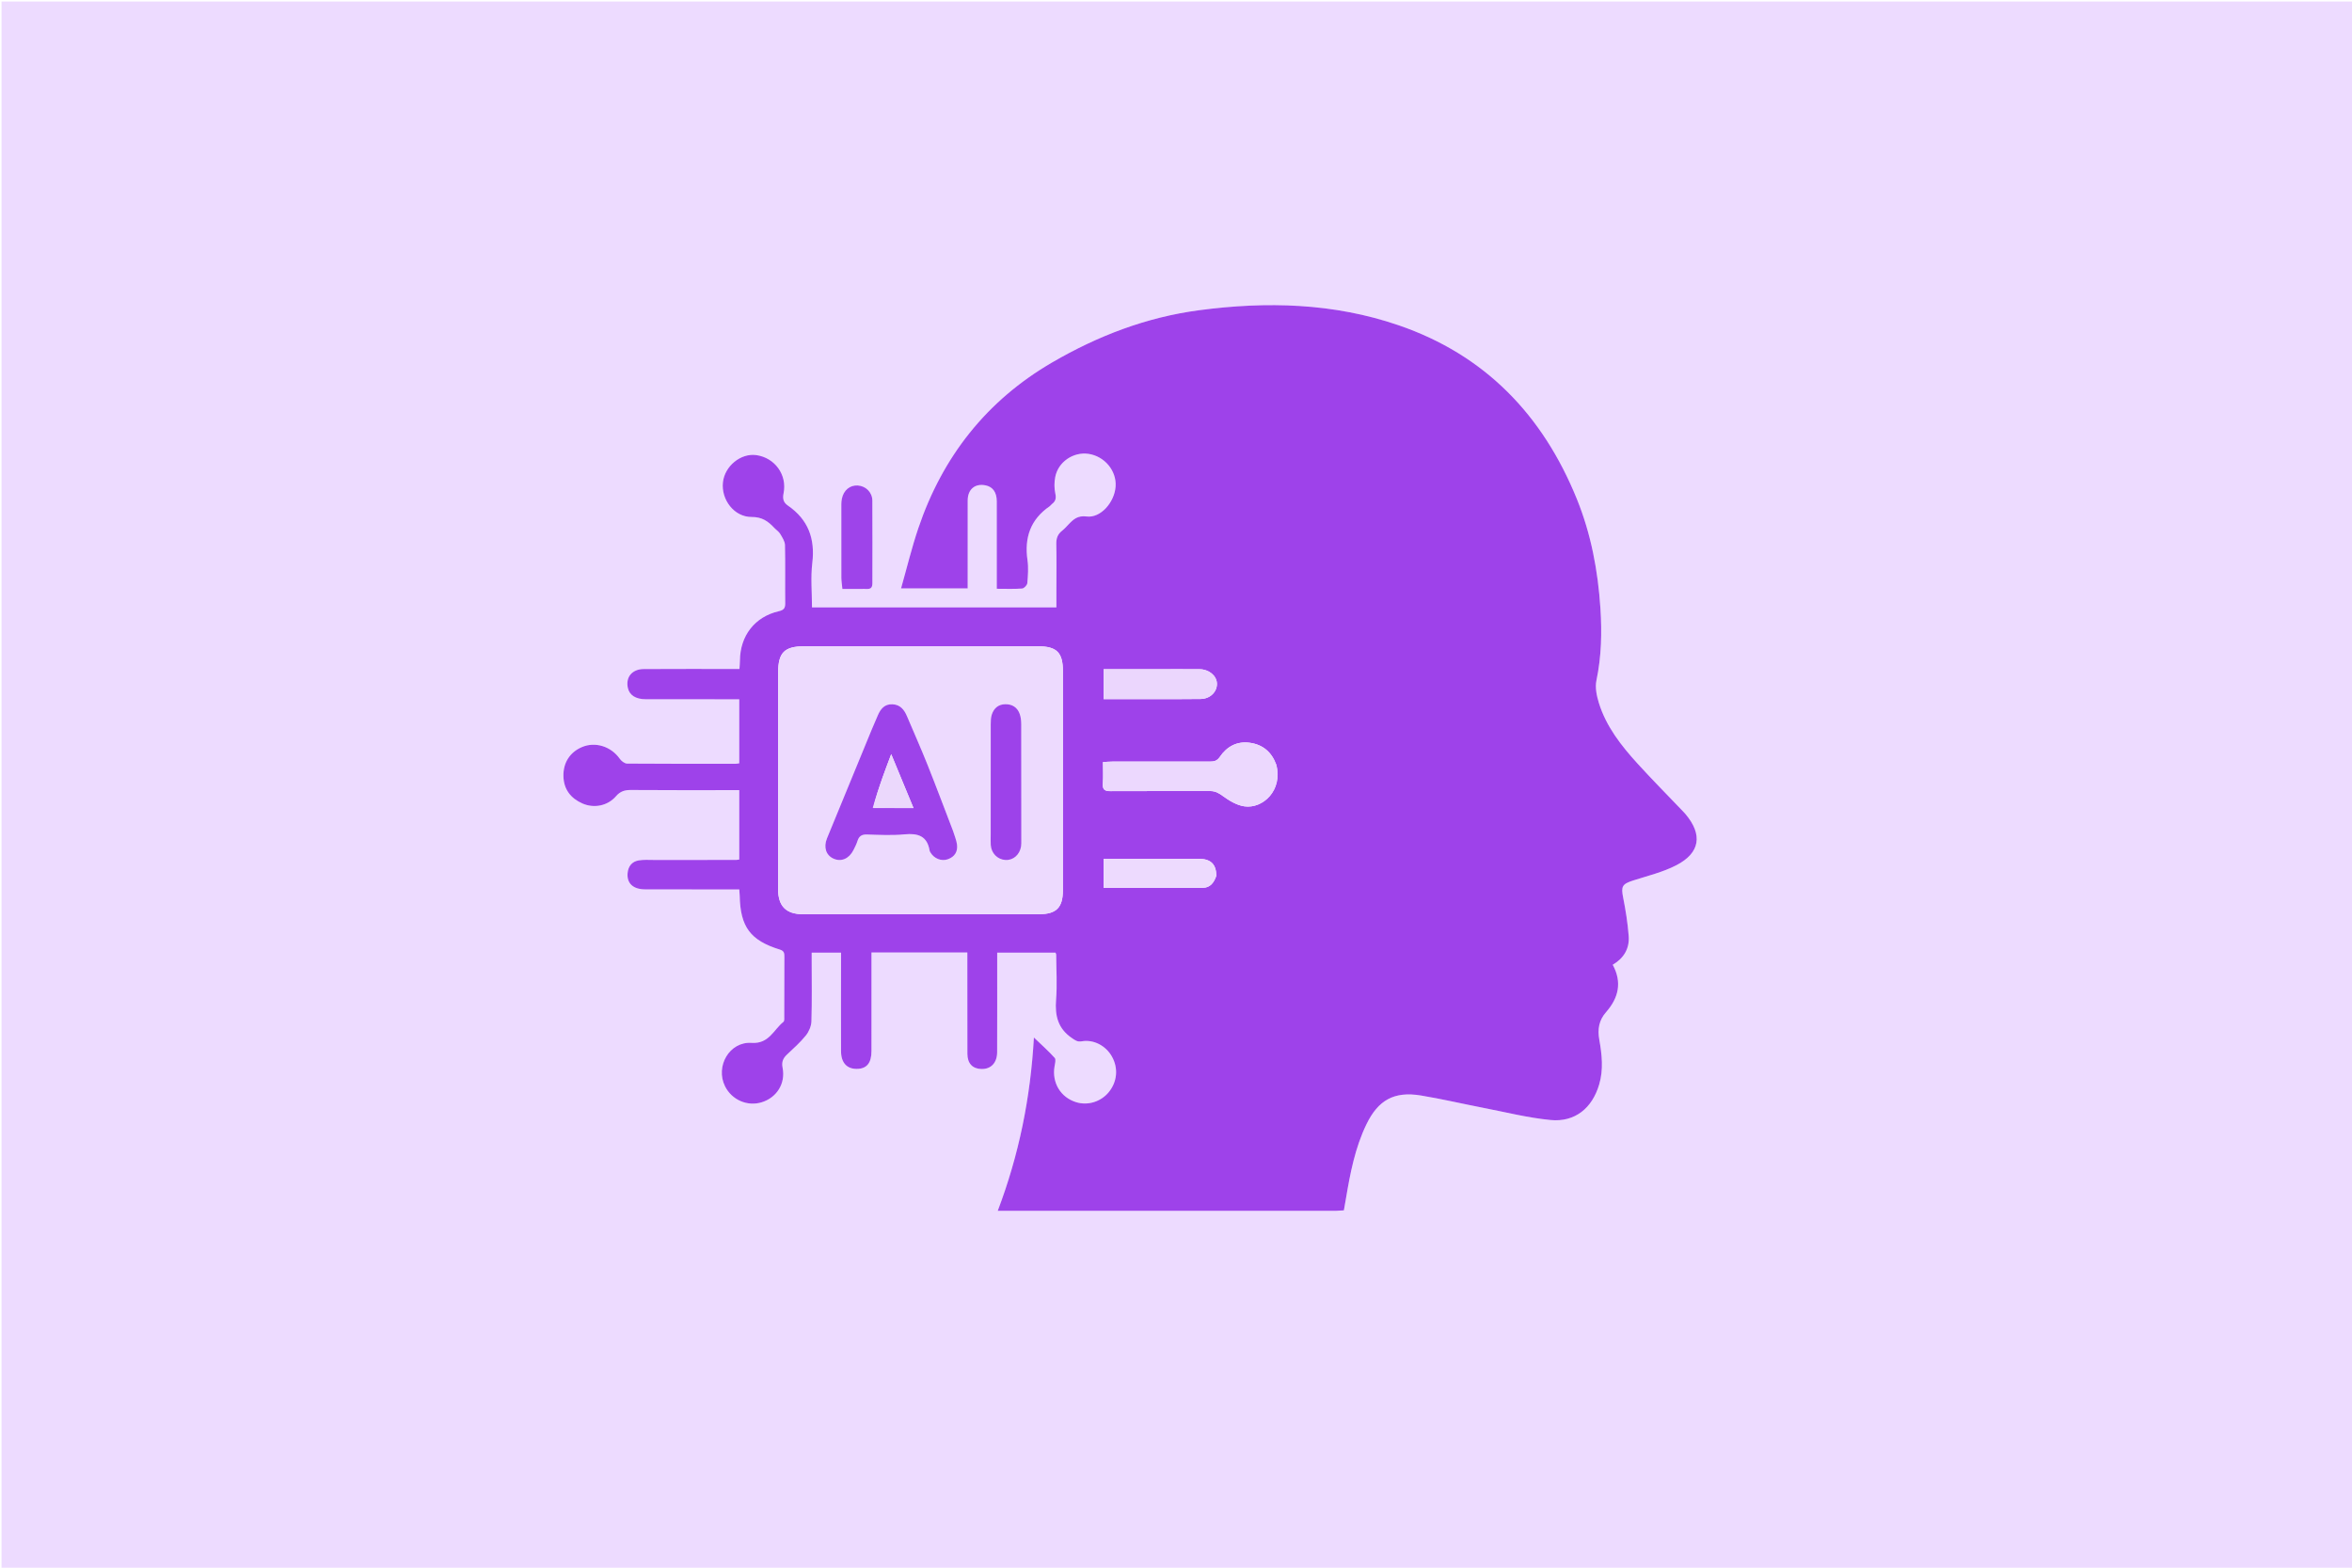 <svg version="1.1" id="Layer_1" xmlns="http://www.w3.org/2000/svg" xmlns:xlink="http://www.w3.org/1999/xlink" x="0px" y="0px"
	 width="100%" viewBox="0 0 1536 1024" enable-background="new 0 0 1536 1024" xml:space="preserve">
<path fill="#EDDBFF" opacity="1" stroke="none" 
	d="
M871,1025 
	C580.667,1025 290.833,1025 1,1025 
	C1,683.667 1,342.333 1,1 
	C513,1 1025,1 1537,1 
	C1537,342.333 1537,683.667 1537,1025 
	C1315.167,1025 1093.333,1025 871,1025 
M873.248,790.884 
	C874.695,790.793 876.141,790.701 877.627,790.608 
	C878.122,787.786 878.566,785.336 878.98,782.882 
	C881.779,766.278 884.93,749.767 892.337,734.441 
	C900.027,718.531 910.49,712.702 927.884,715.56 
	C941.492,717.797 954.943,720.973 968.49,723.594 
	C983.168,726.434 997.776,730.155 1012.599,731.583 
	C1028.576,733.121 1039.813,723.829 1044.368,708.362 
	C1047.242,698.604 1046.157,688.85 1044.444,679.17 
	C1043.23,672.309 1044.148,666.487 1048.895,661.082 
	C1056.943,651.919 1059.492,641.673 1053.209,630.177 
	C1060.489,625.914 1064.247,619.535 1063.64,611.451 
	C1063.007,603.018 1061.668,594.597 1060.021,586.292 
	C1058.578,579.02 1059.343,577.446 1066.57,575.123 
	C1076.049,572.076 1085.947,569.708 1094.707,565.191 
	C1110.351,557.125 1112.062,545.184 1100.761,531.782 
	C1099.796,530.638 1098.725,529.582 1097.69,528.497 
	C1088.26,518.612 1078.634,508.905 1069.444,498.801 
	C1058.751,487.046 1048.916,474.567 1044.142,459.088 
	C1042.711,454.446 1041.606,449.036 1042.57,444.443 
	C1045.856,428.78 1046.204,413.151 1045.163,397.265 
	C1043.551,372.642 1039.029,348.701 1029.74,325.819 
	C1007.511,271.063 969.797,231.782 913.331,212.433 
	C870.924,197.902 827.254,196.768 783.072,202.637 
	C748.624,207.214 716.978,219.378 687.228,236.672 
	C644.369,261.586 615.559,298.211 599.722,345.008 
	C595.382,357.831 592.214,371.051 588.444,384.318 
	C603.64,384.318 617.686,384.318 631.954,384.318 
	C631.954,382.221 631.954,380.564 631.954,378.907 
	C631.95,361.575 631.907,344.242 631.962,326.91 
	C631.986,319.605 636.731,315.657 643.592,317.02 
	C648.32,317.959 650.931,321.514 650.947,327.416 
	C650.993,344.415 650.959,361.414 650.956,378.414 
	C650.956,380.343 650.956,382.273 650.956,384.585 
	C656.944,384.585 662.263,384.815 667.534,384.418 
	C668.792,384.323 670.795,382.215 670.906,380.902 
	C671.327,375.936 671.725,370.828 671.018,365.934 
	C668.885,351.166 672.99,339.242 685.547,330.648 
	C686.087,330.279 686.442,329.646 686.968,329.248 
	C689.333,327.463 689.888,325.504 689.197,322.381 
	C688.433,318.927 688.462,315.064 689.136,311.57 
	C691.035,301.738 700.896,295.053 710.737,296.441 
	C721.275,297.928 729.234,307.422 728.561,317.702 
	C727.88,328.097 718.764,338.521 709.653,337.36 
	C703.824,336.617 701.075,339.13 697.869,342.485 
	C696.488,343.93 695.156,345.462 693.591,346.684 
	C690.711,348.931 689.743,351.678 689.829,355.347 
	C690.058,365.174 689.896,375.011 689.891,384.844 
	C689.889,388.773 689.89,392.703 689.89,396.741 
	C636.379,396.741 583.618,396.741 530.282,396.741 
	C530.282,386.875 529.357,377.147 530.49,367.664 
	C532.387,351.786 527.793,339.369 514.562,330.233 
	C511.78,328.312 510.94,326.033 511.724,322.206 
	C514.215,310.046 505.899,298.892 493.849,297.258 
	C483.762,295.891 473.322,304.402 472.121,314.973 
	C470.829,326.338 479.428,337.753 490.864,337.69 
	C497.676,337.652 501.655,340.525 505.669,344.819 
	C506.919,346.157 508.597,347.205 509.506,348.728 
	C510.863,351.003 512.576,353.561 512.634,356.034 
	C512.93,368.693 512.648,381.364 512.792,394.028 
	C512.829,397.277 511.876,398.485 508.553,399.249 
	C492.933,402.841 483.348,415.271 483.224,431.407 
	C483.211,433.154 483.034,434.901 482.916,436.943 
	C480.535,436.943 478.723,436.942 476.911,436.943 
	C458.079,436.954 439.246,436.903 420.414,437.008 
	C412.757,437.051 408.467,442.341 410.04,449.392 
	C411.084,454.068 415.114,456.725 421.675,456.745 
	C440.174,456.803 458.673,456.768 477.172,456.77 
	C478.955,456.77 480.739,456.77 482.777,456.77 
	C482.777,471.043 482.777,484.748 482.777,498.582 
	C481.807,498.713 481.169,498.874 480.53,498.874 
	C456.864,498.893 433.199,498.96 409.535,498.763 
	C407.903,498.75 405.792,497.096 404.747,495.612 
	C399.062,487.533 388.758,484.243 379.971,488.01 
	C372.137,491.368 367.741,498.267 367.951,507.001 
	C368.158,515.624 372.691,521.415 380.299,524.795 
	C387.885,528.166 396.834,526.415 402.252,520.12 
	C405.099,516.812 408.093,515.987 412.178,516.018 
	C433.842,516.184 455.509,516.107 477.174,516.113 
	C478.962,516.114 480.75,516.113 482.779,516.113 
	C482.779,531.527 482.779,546.403 482.779,561.432 
	C481.835,561.551 481.196,561.702 480.556,561.702 
	C462.724,561.712 444.891,561.695 427.059,561.712 
	C423.744,561.715 420.365,561.456 417.129,562 
	C412.686,562.746 410.252,565.842 409.863,570.33 
	C409.287,576.981 413.441,580.893 421.271,580.924 
	C439.936,580.997 458.602,580.97 477.267,580.983 
	C479.043,580.984 480.818,580.983 482.795,580.983 
	C482.92,582.728 483.055,583.857 483.074,584.989 
	C483.429,605.38 489.986,614.318 509.346,620.276 
	C512.202,621.155 512.257,622.831 512.246,625.118 
	C512.182,637.95 512.208,650.783 512.161,663.616 
	C512.156,664.927 512.375,666.864 511.642,667.449 
	C505.181,672.612 502.204,681.955 490.859,681.186 
	C476.384,680.205 467.002,696.49 473.477,709.544 
	C477.903,718.469 488.089,722.902 497.479,719.991 
	C507.288,716.95 513.126,707.681 511.091,697.464 
	C510.334,693.662 511.369,691.242 513.992,688.787 
	C518.247,684.804 522.645,680.881 526.279,676.367 
	C528.286,673.876 529.82,670.261 529.915,667.103 
	C530.313,653.949 530.084,640.776 530.084,627.61 
	C530.084,625.838 530.084,624.067 530.084,622.275 
	C536.796,622.275 542.848,622.275 549.244,622.275 
	C549.244,624.669 549.245,626.653 549.244,628.637 
	C549.234,647.969 549.155,667.302 549.246,686.634 
	C549.281,694.15 553.022,698.188 559.418,698.194 
	C565.975,698.201 569.122,694.439 569.126,686.544 
	C569.135,666.879 569.133,647.213 569.136,627.548 
	C569.136,625.78 569.136,624.012 569.136,622.144 
	C590.284,622.144 610.714,622.144 631.729,622.144 
	C631.729,624.2 631.728,625.988 631.729,627.776 
	C631.734,647.942 631.712,668.107 631.763,688.273 
	C631.779,694.647 635.122,698.155 641.014,698.268 
	C647.168,698.386 651.165,694.237 651.194,687.272 
	C651.277,667.607 651.229,647.941 651.233,628.275 
	C651.233,626.322 651.233,624.369 651.233,622.245 
	C664.36,622.245 676.899,622.245 689.312,622.245 
	C689.554,622.924 689.756,623.227 689.757,623.532 
	C689.8,633.363 690.458,643.245 689.678,653.011 
	C688.846,663.414 690.901,671.859 699.968,678.02 
	C702.107,679.473 703.513,680.686 706.455,680.176 
	C714.276,678.818 722.194,683.09 726.148,690.12 
	C730.442,697.756 729.625,706.69 724.013,713.47 
	C718.88,719.672 710.383,722.275 702.847,719.955 
	C692.652,716.816 686.897,707.268 688.671,696.609 
	C688.982,694.74 689.716,692.042 688.805,691.023 
	C684.79,686.538 680.245,682.528 675.2,677.68 
	C672.967,717.238 665.413,754.394 651.592,790.884 
	C725.709,790.884 799.005,790.884 873.248,790.884 
M563.282,384.71 
	C565.928,384.338 569.73,386.133 569.723,380.986 
	C569.697,362.987 569.852,344.986 569.703,326.988 
	C569.657,321.536 565.381,317.464 560.255,317.116 
	C555.054,316.763 550.898,320.186 549.791,325.795 
	C549.567,326.932 549.438,328.106 549.436,329.264 
	C549.414,345.263 549.396,361.263 549.452,377.262 
	C549.46,379.559 549.858,381.855 550.129,384.714 
	C554.41,384.714 558.376,384.714 563.282,384.71 
z"/>
<path fill="#9E42EA" opacity="1" stroke="none" 
	d="
M872.775,790.884 
	C799.005,790.884 725.709,790.884 651.592,790.884 
	C665.413,754.394 672.967,717.238 675.2,677.68 
	C680.245,682.528 684.79,686.538 688.805,691.023 
	C689.716,692.042 688.982,694.74 688.671,696.609 
	C686.897,707.268 692.652,716.816 702.847,719.955 
	C710.383,722.275 718.88,719.672 724.013,713.47 
	C729.625,706.69 730.442,697.756 726.148,690.12 
	C722.194,683.09 714.276,678.818 706.455,680.176 
	C703.513,680.686 702.107,679.473 699.968,678.02 
	C690.901,671.859 688.846,663.414 689.678,653.011 
	C690.458,643.245 689.8,633.363 689.757,623.532 
	C689.756,623.227 689.554,622.924 689.312,622.245 
	C676.899,622.245 664.36,622.245 651.233,622.245 
	C651.233,624.369 651.233,626.322 651.233,628.275 
	C651.229,647.941 651.277,667.607 651.194,687.272 
	C651.165,694.237 647.168,698.386 641.014,698.268 
	C635.122,698.155 631.779,694.647 631.763,688.273 
	C631.712,668.107 631.734,647.942 631.729,627.776 
	C631.728,625.988 631.729,624.2 631.729,622.144 
	C610.714,622.144 590.284,622.144 569.136,622.144 
	C569.136,624.012 569.136,625.78 569.136,627.548 
	C569.133,647.213 569.135,666.879 569.126,686.544 
	C569.122,694.439 565.975,698.201 559.418,698.194 
	C553.022,698.188 549.281,694.15 549.246,686.634 
	C549.155,667.302 549.234,647.969 549.244,628.637 
	C549.245,626.653 549.244,624.669 549.244,622.275 
	C542.848,622.275 536.796,622.275 530.084,622.275 
	C530.084,624.067 530.084,625.838 530.084,627.61 
	C530.084,640.776 530.313,653.949 529.915,667.103 
	C529.82,670.261 528.286,673.876 526.279,676.367 
	C522.645,680.881 518.247,684.804 513.992,688.787 
	C511.369,691.242 510.334,693.662 511.091,697.464 
	C513.126,707.681 507.288,716.95 497.479,719.991 
	C488.089,722.902 477.903,718.469 473.477,709.544 
	C467.002,696.49 476.384,680.205 490.859,681.186 
	C502.204,681.955 505.181,672.612 511.642,667.449 
	C512.375,666.864 512.156,664.927 512.161,663.616 
	C512.208,650.783 512.182,637.95 512.246,625.118 
	C512.257,622.831 512.202,621.155 509.346,620.276 
	C489.986,614.318 483.429,605.38 483.074,584.989 
	C483.055,583.857 482.92,582.728 482.795,580.983 
	C480.818,580.983 479.043,580.984 477.267,580.983 
	C458.602,580.97 439.936,580.997 421.271,580.924 
	C413.441,580.893 409.287,576.981 409.863,570.33 
	C410.252,565.842 412.686,562.746 417.129,562 
	C420.365,561.456 423.744,561.715 427.059,561.712 
	C444.891,561.695 462.724,561.712 480.556,561.702 
	C481.196,561.702 481.835,561.551 482.779,561.432 
	C482.779,546.403 482.779,531.527 482.779,516.113 
	C480.75,516.113 478.962,516.114 477.174,516.113 
	C455.509,516.107 433.842,516.184 412.178,516.018 
	C408.093,515.987 405.099,516.812 402.252,520.12 
	C396.834,526.415 387.885,528.166 380.299,524.795 
	C372.691,521.415 368.158,515.624 367.951,507.001 
	C367.741,498.267 372.137,491.368 379.971,488.01 
	C388.758,484.243 399.062,487.533 404.747,495.612 
	C405.792,497.096 407.903,498.75 409.535,498.763 
	C433.199,498.96 456.864,498.893 480.53,498.874 
	C481.169,498.874 481.807,498.713 482.777,498.582 
	C482.777,484.748 482.777,471.043 482.777,456.77 
	C480.739,456.77 478.955,456.77 477.172,456.77 
	C458.673,456.768 440.174,456.803 421.675,456.745 
	C415.114,456.725 411.084,454.068 410.04,449.392 
	C408.467,442.341 412.757,437.051 420.414,437.008 
	C439.246,436.903 458.079,436.954 476.911,436.943 
	C478.723,436.942 480.535,436.943 482.916,436.943 
	C483.034,434.901 483.211,433.154 483.224,431.407 
	C483.348,415.271 492.933,402.841 508.553,399.249 
	C511.876,398.485 512.829,397.277 512.792,394.028 
	C512.648,381.364 512.93,368.693 512.634,356.034 
	C512.576,353.561 510.863,351.003 509.506,348.728 
	C508.597,347.205 506.919,346.157 505.669,344.819 
	C501.655,340.525 497.676,337.652 490.864,337.69 
	C479.428,337.753 470.829,326.338 472.121,314.973 
	C473.322,304.402 483.762,295.891 493.849,297.258 
	C505.899,298.892 514.215,310.046 511.724,322.206 
	C510.94,326.033 511.78,328.312 514.562,330.233 
	C527.793,339.369 532.387,351.786 530.49,367.664 
	C529.357,377.147 530.282,386.875 530.282,396.741 
	C583.618,396.741 636.379,396.741 689.89,396.741 
	C689.89,392.703 689.889,388.773 689.891,384.844 
	C689.896,375.011 690.058,365.174 689.829,355.347 
	C689.743,351.678 690.711,348.931 693.591,346.684 
	C695.156,345.462 696.488,343.93 697.869,342.485 
	C701.075,339.13 703.824,336.617 709.653,337.36 
	C718.764,338.521 727.88,328.097 728.561,317.702 
	C729.234,307.422 721.275,297.928 710.737,296.441 
	C700.896,295.053 691.035,301.738 689.136,311.57 
	C688.462,315.064 688.433,318.927 689.197,322.381 
	C689.888,325.504 689.333,327.463 686.968,329.248 
	C686.442,329.646 686.087,330.279 685.547,330.648 
	C672.99,339.242 668.885,351.166 671.018,365.934 
	C671.725,370.828 671.327,375.936 670.906,380.902 
	C670.795,382.215 668.792,384.323 667.534,384.418 
	C662.263,384.815 656.944,384.585 650.956,384.585 
	C650.956,382.273 650.956,380.343 650.956,378.414 
	C650.959,361.414 650.993,344.415 650.947,327.416 
	C650.931,321.514 648.32,317.959 643.592,317.02 
	C636.731,315.657 631.986,319.605 631.962,326.91 
	C631.907,344.242 631.95,361.575 631.954,378.907 
	C631.954,380.564 631.954,382.221 631.954,384.318 
	C617.686,384.318 603.64,384.318 588.444,384.318 
	C592.214,371.051 595.382,357.831 599.722,345.008 
	C615.559,298.211 644.369,261.586 687.228,236.672 
	C716.978,219.378 748.624,207.214 783.072,202.637 
	C827.254,196.768 870.924,197.902 913.331,212.433 
	C969.797,231.782 1007.511,271.063 1029.74,325.819 
	C1039.029,348.701 1043.551,372.642 1045.163,397.265 
	C1046.204,413.151 1045.856,428.78 1042.57,444.443 
	C1041.606,449.036 1042.711,454.446 1044.142,459.088 
	C1048.916,474.567 1058.751,487.046 1069.444,498.801 
	C1078.634,508.905 1088.26,518.612 1097.69,528.497 
	C1098.725,529.582 1099.796,530.638 1100.761,531.782 
	C1112.062,545.184 1110.351,557.125 1094.707,565.191 
	C1085.947,569.708 1076.049,572.076 1066.57,575.123 
	C1059.343,577.446 1058.578,579.02 1060.021,586.292 
	C1061.668,594.597 1063.007,603.018 1063.64,611.451 
	C1064.247,619.535 1060.489,625.914 1053.209,630.177 
	C1059.492,641.673 1056.943,651.919 1048.895,661.082 
	C1044.148,666.487 1043.23,672.309 1044.444,679.17 
	C1046.157,688.85 1047.242,698.604 1044.368,708.362 
	C1039.813,723.829 1028.576,733.121 1012.599,731.583 
	C997.776,730.155 983.168,726.434 968.49,723.594 
	C954.943,720.973 941.492,717.797 927.884,715.56 
	C910.49,712.702 900.027,718.531 892.337,734.441 
	C884.93,749.767 881.779,766.278 878.98,782.882 
	C878.566,785.336 878.122,787.786 877.627,790.608 
	C876.141,790.701 874.695,790.793 872.775,790.884 
M563.5,422.145 
	C550.674,422.149 537.848,422.135 525.022,422.16 
	C512.384,422.184 508.216,426.297 508.206,438.946 
	C508.166,486.252 508.167,533.558 508.162,580.864 
	C508.16,591.827 513.34,597.142 524.322,597.149 
	C575.793,597.184 627.263,597.182 678.734,597.127 
	C689.861,597.115 694.112,592.74 694.115,581.682 
	C694.129,533.876 694.126,486.07 694.136,438.265 
	C694.139,426.246 690.092,422.167 677.935,422.16 
	C640.123,422.137 602.312,422.148 563.5,422.145 
M833.411,499.327 
	C830.478,491.231 824.71,486.371 816.251,485.18 
	C807.833,483.996 801.214,487.613 796.587,494.449 
	C794.746,497.168 792.647,497.48 789.868,497.474 
	C768.717,497.428 747.566,497.451 726.416,497.478 
	C724.488,497.48 722.561,497.662 720.317,497.776 
	C720.317,502.846 720.585,507.349 720.238,511.804 
	C719.917,515.933 721.581,516.799 725.39,516.774 
	C747.039,516.636 768.69,516.782 790.34,516.711 
	C793.704,516.7 795.971,518.038 798.682,520.013 
	C802.815,523.024 807.734,525.991 812.646,526.693 
	C824.741,528.424 837.874,516.179 833.411,499.327 
M754.5,437.123 
	C743.251,437.123 732.001,437.123 720.742,437.123 
	C720.742,444.048 720.742,450.254 720.742,456.643 
	C742.133,456.643 763.095,456.775 784.053,456.564 
	C790.48,456.499 795.012,451.671 794.723,446.302 
	C794.455,441.32 789.516,437.194 783.462,437.139 
	C774.142,437.055 764.821,437.119 754.5,437.123 
M794.346,571.95 
	C794.34,564.675 790.75,561.034 783.27,561.008 
	C765.937,560.949 748.604,560.983 731.271,560.979 
	C727.817,560.978 724.364,560.979 720.735,560.979 
	C720.735,567.576 720.735,573.626 720.735,579.957 
	C742.615,579.957 764.1,580.036 785.584,579.893 
	C790.113,579.863 792.738,576.792 794.346,571.95 
z"/>
<path fill="#9E44EA" opacity="1" stroke="none" 
	d="
M562.813,384.712 
	C558.376,384.714 554.41,384.714 550.129,384.714 
	C549.858,381.855 549.46,379.559 549.452,377.262 
	C549.396,361.263 549.414,345.263 549.436,329.264 
	C549.438,328.106 549.567,326.932 549.791,325.795 
	C550.898,320.186 555.054,316.763 560.255,317.116 
	C565.381,317.464 569.657,321.536 569.703,326.988 
	C569.852,344.986 569.697,362.987 569.723,380.986 
	C569.73,386.133 565.928,384.338 562.813,384.712 
z"/>
<path fill="#EDDAFE" opacity="1" stroke="none" 
	d="
M564,422.145 
	C602.312,422.148 640.123,422.137 677.935,422.16 
	C690.092,422.167 694.139,426.246 694.136,438.265 
	C694.126,486.07 694.129,533.876 694.115,581.682 
	C694.112,592.74 689.861,597.115 678.734,597.127 
	C627.263,597.182 575.793,597.184 524.322,597.149 
	C513.34,597.142 508.16,591.827 508.162,580.864 
	C508.167,533.558 508.166,486.252 508.206,438.946 
	C508.216,426.297 512.384,422.184 525.022,422.16 
	C537.848,422.135 550.674,422.149 564,422.145 
M622.211,542.28 
	C616.719,527.998 611.365,513.661 605.689,499.452 
	C601.432,488.795 596.757,478.304 592.277,467.736 
	C590.48,463.495 587.839,460.241 582.824,460.025 
	C577.655,459.801 575.05,463.079 573.237,467.336 
	C571.933,470.397 570.572,473.435 569.305,476.511 
	C559.547,500.191 549.768,523.863 540.084,547.573 
	C537.695,553.423 539.458,558.627 544.218,560.813 
	C549.302,563.147 554.438,561.009 557.365,555.26 
	C558.345,553.336 559.337,551.38 559.983,549.331 
	C560.979,546.17 562.764,544.975 566.207,545.087 
	C574.356,545.353 582.58,545.776 590.663,544.993 
	C599.424,544.146 605.517,545.983 607.091,555.604 
	C607.168,556.076 607.471,556.524 607.727,556.95 
	C610.059,560.835 614.812,562.72 618.936,561.278 
	C623.496,559.683 625.599,556.261 624.981,551.594 
	C624.594,548.677 623.355,545.872 622.211,542.28 
M646.989,545.431 
	C646.992,547.593 646.886,549.763 647.018,551.918 
	C647.351,557.309 651.353,561.383 656.527,561.735 
	C661.618,562.081 665.954,558.386 666.824,552.859 
	C667.029,551.555 666.982,550.205 666.982,548.876 
	C666.985,523.587 667.003,498.298 666.929,473.01 
	C666.922,470.727 666.672,468.307 665.886,466.192 
	C664.343,462.043 661.062,459.945 656.596,459.985 
	C652.018,460.025 649.092,462.57 647.716,466.701 
	C647.054,468.688 647.01,470.943 647.006,473.077 
	C646.964,496.868 646.985,520.659 646.989,545.431 
z"/>
<path fill="#ECD8FE" opacity="1" stroke="none" 
	d="
M833.556,499.695 
	C837.874,516.179 824.741,528.424 812.646,526.693 
	C807.734,525.991 802.815,523.024 798.682,520.013 
	C795.971,518.038 793.704,516.7 790.34,516.711 
	C768.69,516.782 747.039,516.636 725.39,516.774 
	C721.581,516.799 719.917,515.933 720.238,511.804 
	C720.585,507.349 720.317,502.846 720.317,497.776 
	C722.561,497.662 724.488,497.48 726.416,497.478 
	C747.566,497.451 768.717,497.428 789.868,497.474 
	C792.647,497.48 794.746,497.168 796.587,494.449 
	C801.214,487.613 807.833,483.996 816.251,485.18 
	C824.71,486.371 830.478,491.231 833.556,499.695 
z"/>
<path fill="#EBD6FD" opacity="1" stroke="none" 
	d="
M755,437.122 
	C764.821,437.119 774.142,437.055 783.462,437.139 
	C789.516,437.194 794.455,441.32 794.723,446.302 
	C795.012,451.671 790.48,456.499 784.053,456.564 
	C763.095,456.775 742.133,456.643 720.742,456.643 
	C720.742,450.254 720.742,444.048 720.742,437.123 
	C732.001,437.123 743.251,437.123 755,437.122 
z"/>
<path fill="#EDDAFE" opacity="1" stroke="none" 
	d="
M794.245,572.307 
	C792.738,576.792 790.113,579.863 785.584,579.893 
	C764.1,580.036 742.615,579.957 720.735,579.957 
	C720.735,573.626 720.735,567.576 720.735,560.979 
	C724.364,560.979 727.817,560.978 731.271,560.979 
	C748.604,560.983 765.937,560.949 783.27,561.008 
	C790.75,561.034 794.34,564.675 794.245,572.307 
z"/>
<path fill="#9D43EA" opacity="1" stroke="none" 
	d="
M622.355,542.649 
	C623.355,545.872 624.594,548.677 624.981,551.594 
	C625.599,556.261 623.496,559.683 618.936,561.278 
	C614.812,562.72 610.059,560.835 607.727,556.95 
	C607.471,556.524 607.168,556.076 607.091,555.604 
	C605.517,545.983 599.424,544.146 590.663,544.993 
	C582.58,545.776 574.356,545.353 566.207,545.087 
	C562.764,544.975 560.979,546.17 559.983,549.331 
	C559.337,551.38 558.345,553.336 557.365,555.26 
	C554.438,561.009 549.302,563.147 544.218,560.813 
	C539.458,558.627 537.695,553.423 540.084,547.573 
	C549.768,523.863 559.547,500.191 569.305,476.511 
	C570.572,473.435 571.933,470.397 573.237,467.336 
	C575.05,463.079 577.655,459.801 582.824,460.025 
	C587.839,460.241 590.48,463.495 592.277,467.736 
	C596.757,478.304 601.432,488.795 605.689,499.452 
	C611.365,513.661 616.719,527.998 622.355,542.649 
M570.355,527.806 
	C578.784,527.806 587.212,527.806 596.561,527.806 
	C591.7,516.049 587.134,505.004 582.014,492.62 
	C579.8,498.566 578.08,502.999 576.498,507.48 
	C574.14,514.157 571.878,520.868 570.355,527.806 
z"/>
<path fill="#9D42EA" opacity="1" stroke="none" 
	d="
M646.989,544.94 
	C646.985,520.659 646.964,496.868 647.006,473.077 
	C647.01,470.943 647.054,468.688 647.716,466.701 
	C649.092,462.57 652.018,460.025 656.596,459.985 
	C661.062,459.945 664.343,462.043 665.886,466.192 
	C666.672,468.307 666.922,470.727 666.929,473.01 
	C667.003,498.298 666.985,523.587 666.982,548.876 
	C666.982,550.205 667.029,551.555 666.824,552.859 
	C665.954,558.386 661.618,562.081 656.527,561.735 
	C651.353,561.383 647.351,557.309 647.018,551.918 
	C646.886,549.763 646.992,547.593 646.989,544.94 
z"/>
<path fill="#EBD8FC" opacity="1" stroke="none" 
	d="
M569.966,527.685 
	C571.878,520.868 574.14,514.157 576.498,507.48 
	C578.08,502.999 579.8,498.566 582.014,492.62 
	C587.134,505.004 591.7,516.049 596.561,527.806 
	C587.212,527.806 578.784,527.806 569.966,527.685 
z"/>
</svg>